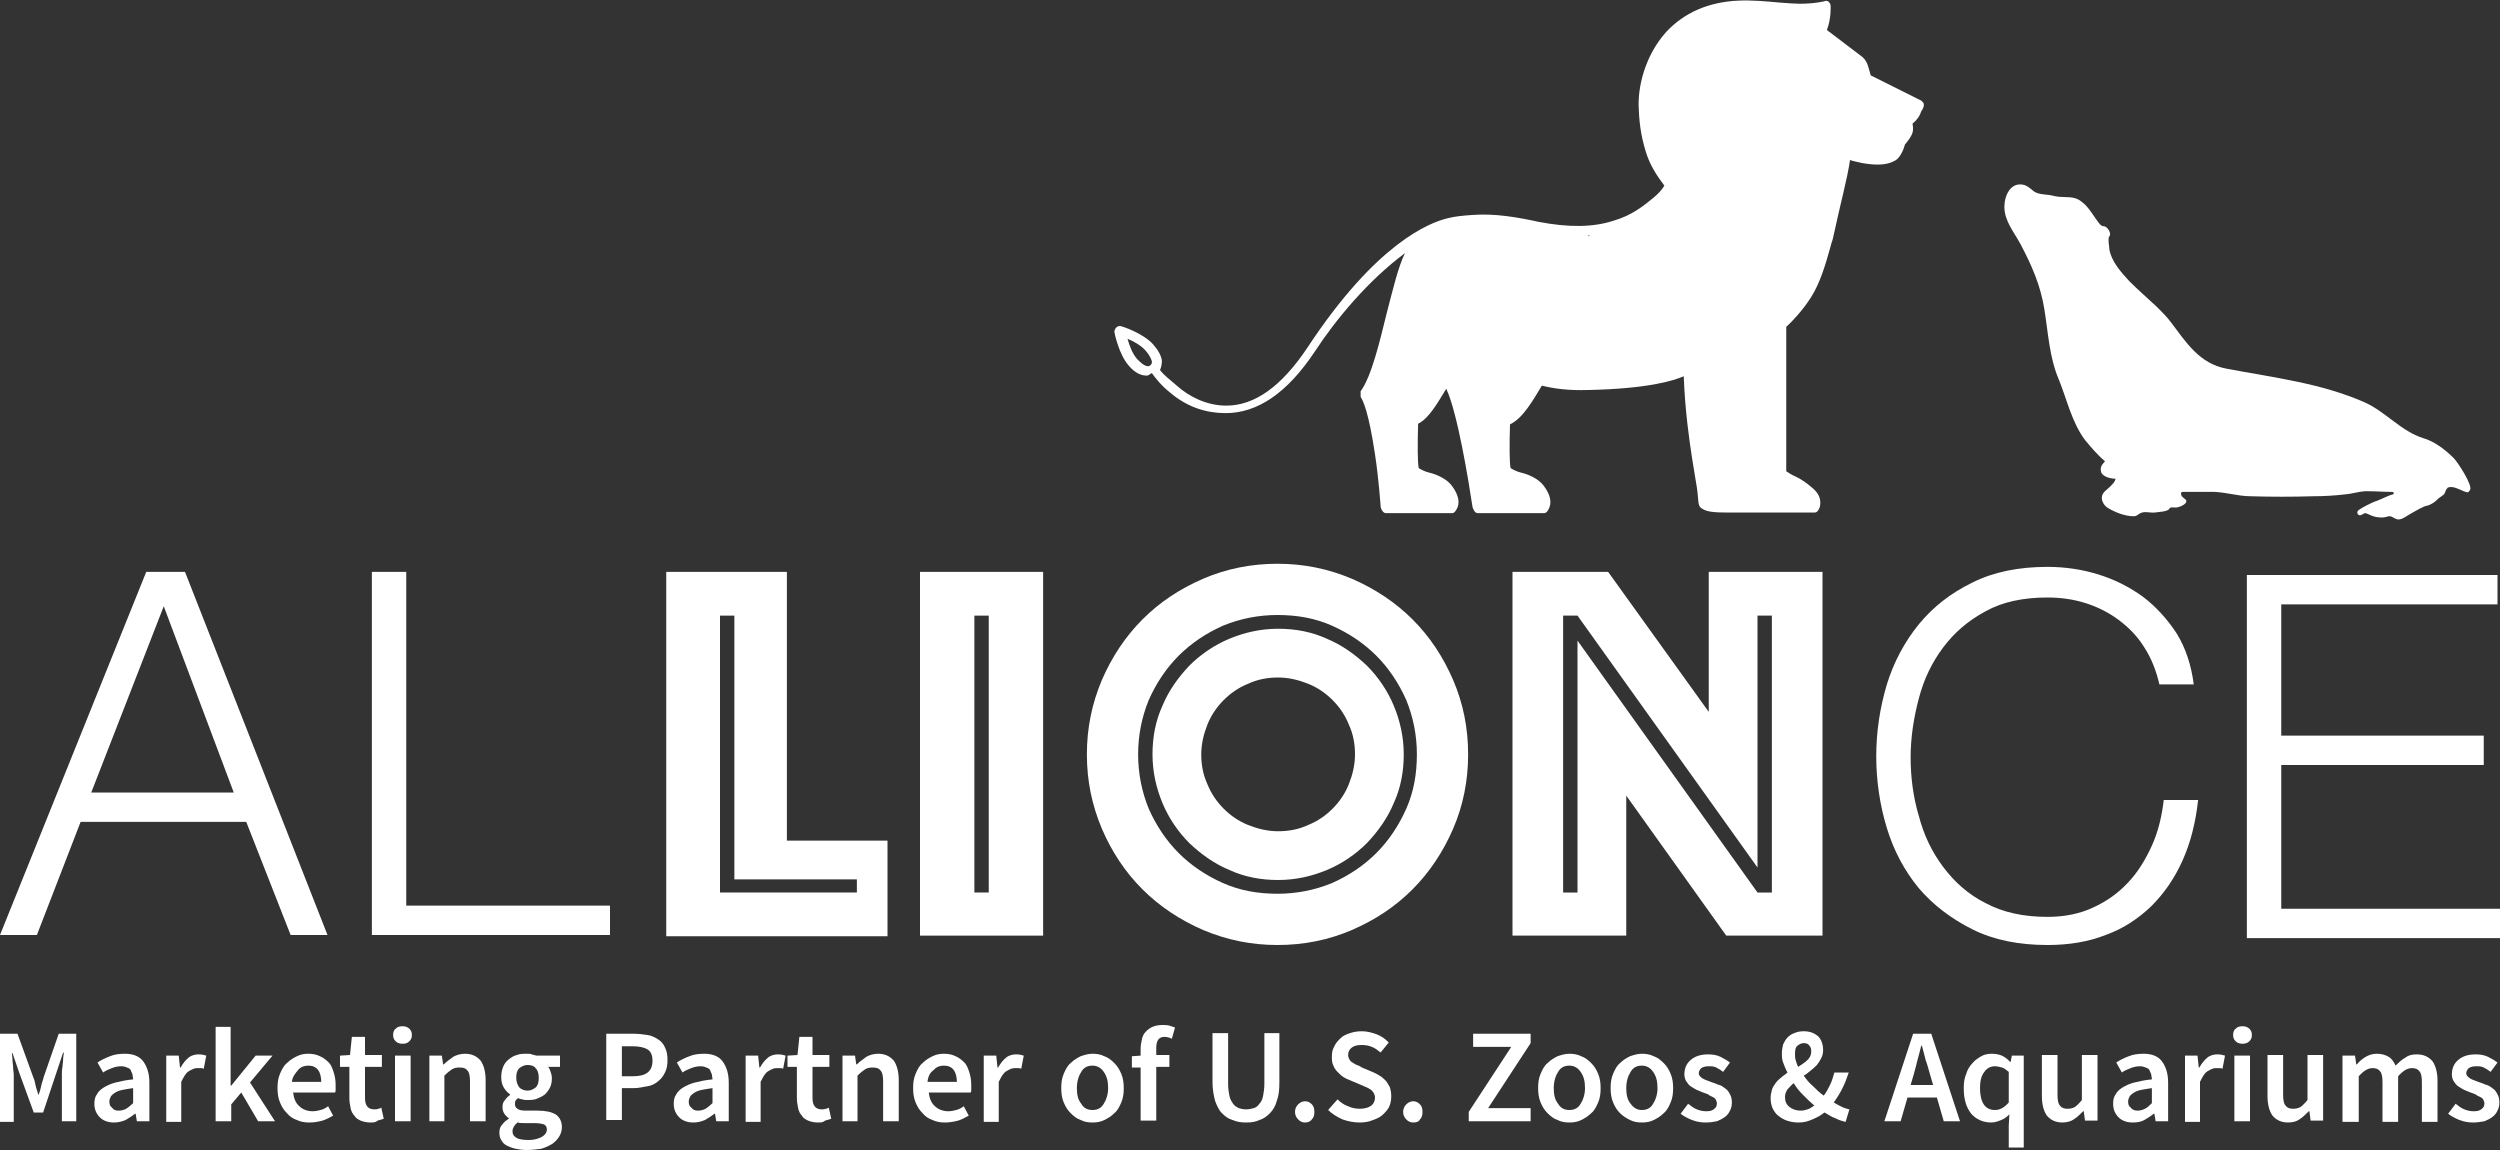 <?xml version="1.0" encoding="utf-8"?>
<!-- Generator: Adobe Illustrator 23.0.0, SVG Export Plug-In . SVG Version: 6.00 Build 0)  -->
<svg version="1.1" id="Layer_1" xmlns="http://www.w3.org/2000/svg" xmlns:xlink="http://www.w3.org/1999/xlink" x="0px" y="0px"
	 viewBox="0 0 400 184" style="enable-background:new 0 0 400 184;" xml:space="preserve">
<rect x="0" y="0" width="400" height="184" fill="#333333" stroke="none"/>
<style type="text/css">
	.st0{fill:#FFFFFF;}
</style>
<g>
	<g>
		<path class="st0" d="M106.5,91.5h19.4v43H142v15.3h-35.4V91.5z M137.1,142.8v-2.1h-19.6V98.5h-2.3v44.3H137.1z"/>
		<path class="st0" d="M147.2,91.5h19.7v58.2h-19.7V91.5z M158.2,98.5h-2.3v44.3h2.3V98.5z"/>
		<path class="st0" d="M173.9,120.7c0-4.2,0.8-8.1,2.4-11.9c1.6-3.7,3.8-7,6.5-9.7c2.8-2.8,6-4.9,9.7-6.5c3.7-1.6,7.7-2.4,11.9-2.4
			c4.2,0,8.1,0.8,11.9,2.4c3.7,1.6,7,3.8,9.7,6.5c2.8,2.8,4.9,6,6.5,9.7c1.6,3.7,2.4,7.7,2.4,11.9c0,4.2-0.8,8.2-2.4,11.9
			c-1.6,3.7-3.8,7-6.5,9.7c-2.8,2.8-6,4.9-9.7,6.5c-3.7,1.6-7.7,2.4-11.9,2.4c-4.2,0-8.1-0.8-11.9-2.4c-3.7-1.6-7-3.8-9.7-6.5
			c-2.8-2.8-4.9-6-6.5-9.7C174.7,128.8,173.9,124.9,173.9,120.7 M182.1,120.7c0,3.1,0.6,6,1.7,8.7c1.2,2.7,2.8,5.1,4.8,7.1
			c2,2,4.4,3.6,7.1,4.8c2.7,1.2,5.6,1.7,8.7,1.7c3.1,0,6-0.6,8.7-1.7c2.7-1.2,5.1-2.8,7.1-4.8c2-2,3.6-4.4,4.8-7.1
			c1.2-2.7,1.7-5.6,1.7-8.7c0-3.1-0.6-6-1.7-8.7c-1.2-2.7-2.8-5.1-4.8-7.1c-2-2-4.4-3.6-7.1-4.8c-2.7-1.2-5.6-1.7-8.7-1.7
			c-3.1,0-6,0.6-8.7,1.7c-2.7,1.2-5.1,2.8-7.1,4.8c-2,2-3.6,4.4-4.8,7.1C182.7,114.7,182.1,117.6,182.1,120.7 M204.5,140.8
			c-2.8,0-5.4-0.5-7.8-1.6c-2.4-1-4.5-2.5-6.4-4.3c-1.8-1.8-3.3-4-4.3-6.4c-1-2.4-1.6-5-1.6-7.8c0-2.8,0.5-5.4,1.6-7.8
			c1-2.4,2.5-4.5,4.3-6.4c1.8-1.8,4-3.3,6.4-4.3c2.4-1,5-1.6,7.8-1.6c2.8,0,5.4,0.5,7.8,1.6c2.4,1,4.5,2.5,6.4,4.3
			c1.8,1.8,3.3,4,4.3,6.4c1,2.4,1.6,5,1.6,7.8c0,2.8-0.5,5.4-1.6,7.8c-1,2.4-2.5,4.5-4.3,6.4c-1.8,1.8-4,3.3-6.4,4.3
			C209.9,140.2,207.3,140.8,204.5,140.8 M192.2,120.7c0,1.7,0.3,3.3,1,4.8c0.6,1.5,1.5,2.8,2.6,3.9c1.1,1.1,2.4,2,3.9,2.6
			c1.5,0.6,3.1,1,4.8,1c1.7,0,3.3-0.3,4.8-1c1.5-0.6,2.8-1.5,3.9-2.6c1.1-1.1,2-2.4,2.6-3.9c0.6-1.5,1-3.1,1-4.8
			c0-1.7-0.3-3.3-1-4.8c-0.6-1.5-1.5-2.8-2.6-3.9c-1.1-1.1-2.4-2-3.9-2.6c-1.5-0.6-3.1-1-4.8-1c-1.7,0-3.3,0.3-4.8,1
			c-1.5,0.6-2.8,1.5-3.9,2.6c-1.1,1.1-2,2.4-2.6,3.9C192.6,117.4,192.2,119,192.2,120.7"/>
		<path class="st0" d="M242,91.5h15.3l16.1,22.4V91.5h18.2v58.2h-15.4l-16-22.4v22.4H242V91.5z M252.4,142.8v-40.3l28.8,40.3h2.3
			V98.5h-2.3v40.3l-28.8-40.3h-2.3v44.3H252.4z"/>
		<path class="st0" d="M343.1,103.6c-1.1-1.8-2.5-3.2-4.1-4.4c-1.6-1.2-3.4-2.1-5.3-2.7c-1.9-0.6-3.9-0.9-6.1-0.9
			c-3.9,0-7.2,0.7-9.9,2.2c-2.8,1.5-5,3.4-6.8,5.8c-1.8,2.4-3.1,5.1-3.9,8.2c-0.8,3-1.3,6.2-1.3,9.4c0,3.1,0.4,6.3,1.3,9.3
			c0.8,3.1,2.1,5.8,3.9,8.2c1.8,2.4,4,4.4,6.8,5.8c2.8,1.5,6.1,2.2,9.9,2.2c2.7,0,5.2-0.5,7.3-1.5c2.2-1,4-2.3,5.6-4
			c1.6-1.7,2.8-3.7,3.8-5.9c1-2.2,1.6-4.7,1.9-7.3h5.5c-0.4,3.6-1.2,6.8-2.5,9.7c-1.3,2.9-3,5.3-5,7.3c-2.1,2-4.5,3.6-7.3,4.6
			c-2.8,1.1-5.9,1.6-9.3,1.6c-4.6,0-8.6-0.8-12-2.5c-3.4-1.7-6.3-3.9-8.6-6.6c-2.3-2.8-4-6-5.1-9.6c-1.1-3.6-1.7-7.5-1.7-11.5
			c0-4,0.6-7.8,1.7-11.5c1.1-3.6,2.9-6.9,5.1-9.6c2.3-2.8,5.1-5,8.6-6.7c3.4-1.7,7.4-2.5,12-2.5c2.8,0,5.5,0.4,8.1,1.2
			c2.6,0.8,5,2,7.2,3.6c2.1,1.6,3.9,3.6,5.4,5.9c1.4,2.3,2.3,5,2.7,8.1h-5.5C345,107.3,344.2,105.3,343.1,103.6"/>
		<polygon class="st0" points="399.6,92 399.6,96.7 365,96.7 365,117.7 397.4,117.7 397.4,122.4 365,122.4 365,145.4 400,145.4 
			400,150.1 359.5,150.1 359.5,92 		"/>
		<path class="st0" d="M29.6,91.5l22.8,58.1h-5.9l-7.1-18.1H12.9l-7,18.1H0l23.4-58.1H29.6z M37.4,126.8L26.2,97l-11.6,29.8H37.4z"
			/>
		<polygon class="st0" points="65,91.5 65,144.9 97.6,144.9 97.6,149.6 59.5,149.6 59.5,91.5 		"/>
		<path class="st0" d="M307.7,16.4c-0.1-0.1-0.2-0.2-0.3-0.3l-8-4c-0.1,0-0.1-0.1-0.1-0.1l-0.4-1.4c-0.2-0.7-0.6-1.3-1.2-1.7
			l-5.4-4.1c0.7-1.8,0.6-3.7,0.6-3.8c0-0.3-0.1-0.5-0.3-0.7c-0.2-0.2-0.5-0.2-0.7-0.1c0,0-1.5,0.4-4,0.4c-0.7,0-1.9-0.1-3.3-0.2
			c-2.1-0.2-4.5-0.4-6.4-0.3c-4.8,0.2-8.7,1.9-11.6,5c-3.5,3.9-4.6,9-4.4,12.3c0.1,3,0.6,5.3,1.3,7.4c0.6,1.7,1.5,3.2,2.8,4.9
			c-0.4,0.7-1,1.3-1.7,1.9c-1.7,1.4-3.6,2.9-6.4,3.7c-3.3,1.1-7.3,1.1-12,0.2c-3.2-0.7-7-1.4-10.7-1.1c-1.4,0.1-2.6,0.2-3.8,0.5
			c-3,0.7-11.5,4-22.5,20.7c-4.2,6.3-8.5,9.3-13,9.3h0c-3.3,0-6.1-1.6-7.8-3.1c-1.3-1.1-2.3-1.9-2.8-2.6c0.2-0.4,0.3-1,0.3-1.5
			c-0.1-0.8-0.6-1.7-1.4-2.6c-1.6-1.8-5-2.9-5.1-2.9c-0.3-0.1-0.6,0-0.8,0.2c-0.2,0.2-0.3,0.5-0.3,0.7c0,0.1,0.7,3.6,2.3,5.4
			c1,1.2,2,1.6,2.9,1.6c0.3,0,0.5-0.3,0.8-0.4c0.5,0.7,1.5,2,2.9,3.1c2.8,2.4,5.9,3.3,8.9,3.3h0c5,0,9.8-3.1,14.3-9.9
			c3.4-5.2,8.6-11.4,14.4-15.7c-1.1,2.2-1.9,5.7-2.9,9.5c-1.2,4.9-2.5,10.3-4.2,12.6c0,0,0,0,0,0c0,0,0,0,0,0.1c0,0,0,0,0,0.1
			c0,0,0,0,0,0.1c0,0,0,0.1,0,0.1c0,0,0,0.1,0,0.1c0,0,0,0.1,0,0.1s0,0.1,0,0.1c0,0,0,0,0,0.1c0,0,0,0,0,0.1c0,0,0,0,0,0.1
			c0,0,0,0,0,0c0,0,0,0,0,0c0,0,0-0.1,0-0.1c0.4,0.6,1.3,2.5,2.3,9.2c0.6,3.9,0.9,8.3,0.9,8.3c0,0.4,0.4,1.1,0.8,1.1h10.7
			c0.3,0,0.6-0.5,0.7-0.7c0.1-0.2,0.9-1.5-0.9-3.8c-0.8-1-2.3-1.7-3.6-2c-0.5-0.1-1.3-0.5-1.6-0.7c-0.2-0.7-0.2-4.1-0.1-7.1
			c1.8-0.9,3.2-3.5,4.5-5.6c1.8,3.8,3.6,14.9,4.2,18.9c0.1,0.4,0.4,1,0.8,1h10.7c0.3,0,0.6-0.4,0.7-0.7c0.1-0.2,0.9-1.5-0.9-3.8
			c-0.8-1-2.3-1.7-3.6-2c-0.5-0.1-1.3-0.5-1.6-0.7c-0.2-0.7-0.2-4-0.1-7c2.1-1,3.7-3.9,5.1-6.2c2,0.5,4.3,0.8,7.4,0.7
			c9.6-0.2,13.7-1.5,15.3-2.2c0.2,5.5,0.9,10.3,1.3,12.9c0.3,2,0.6,3.6,0.8,4.9c0.3,2,0.1,2.9,0.7,3.3c0.5,0.3,0.9,0.7,3.8,0.7h4.3
			h3.2h6.9c0.4,0,0.7-0.6,0.8-1c0.2-1.2-0.2-2.1-1.3-3c-0.8-0.7-1.8-1.4-2.7-1.8c-0.5-0.2-1.1-0.6-1.4-0.8c0-2.2,0-21.6,0-23.1
			c1.6-1.5,3-3.2,4-4.8c1.4-2.2,2.3-5.2,3.1-8.1c0.1-0.5,0.4-1.2,0.4-1.4c1.2-5.6,2.3-9.5,2.7-12.4c0.5,0.2,1.2,0.3,2,0.5
			c2.3,0.4,4,0.3,5.2-0.4c0.8-0.4,1.4-1.8,1.6-2.6c0,0,0.1-0.1,0.1-0.1c0.2-0.3,0.6-0.7,0.9-1.3c0.4-0.7,0.3-1.4,0.2-1.9
			c0.8-0.7,1.2-1.3,1.4-2C308,17,307.8,16.5,307.7,16.4 M181.9,57.4c-0.7-0.8-1.2-2.1-1.5-3.2c1,0.4,2.2,1.1,2.9,1.9
			c0.7,0.8,0.9,1.4,1,1.7c0,0.3,0,0.4-0.2,0.6c-0.2,0.2-0.3,0.2-0.4,0.2C183,58.6,182.2,57.7,181.9,57.4 M254,37.7
			c0.1,0,0.3,0,0.4,0l-0.2,0.1L254,37.7z M269.7,58.8L269.7,58.8l0.2-0.2C269.8,58.7,269.7,58.8,269.7,58.8 M295.2,23.7L295.2,23.7
			L295.2,23.7L295.2,23.7z"/>
		<path class="st0" d="M391.7,78c0,0-0.1,0-0.1,0.1c-0.3,0.2-0.3,0.6-0.5,0.9c-0.3,0.4-0.9,0.6-1.2,1c-0.4,0.4-1.1,0.8-1.5,0.9
			c-0.5,0-2,0.9-2.7,1.3c-0.6,0.3-1.1,0.8-1.8,0.9c-0.7,0.1-1.1-0.6-1.7-0.5c-0.4,0.1-0.7,0.2-1.1,0.2c-0.7,0-1.2-0.1-1.9-0.4
			c-0.2-0.1-0.4-0.2-0.7-0.3c-0.4,0-0.7,0.5-1.1,0.3c-0.2-0.1-0.4-0.5,0-0.8c0.4-0.3,2-1.2,3-1.5c1-0.4,1.9-0.9,2.5-1
			c0,0,0.4-0.4-0.3-0.4c-1.2,0-2.4-0.1-3.5-0.1c-1.3-0.1-2.6,0.4-3.9,0.5c-1.7,0.2-3.4,0.3-5.1,0.3c-3.3,0.1-6.7,0.1-10,0
			c-2.2,0-4.4-0.8-6.6-0.7c-0.6,0-3.9,0-4.2,0c-0.3,0-0.4,0.1-0.3,0.5c0.1,0.4,0.7,0.6,0.8,0.9c0.2,0.6-1.4,1.2-1.8,1.1
			c-0.3,0-0.8-0.1-0.9,0.2c-0.3,0.5-1.8,0.5-2.3,0.6c-0.8,0.1-1.8-0.3-2.5,0.2c-0.3,0.2-0.5,0.4-0.9,0.4c-1.4,0-2.9-0.6-4.1-1.3
			c-0.6-0.3-1.7-1.7-0.4-2.8c1.3-1.1,1.5-1.5,1.6-1.9c0,0-1.8,0-2.3-1c-0.3-1,0.3-1.4,0.6-1.8c-1.2-1-2.2-2.2-3.2-3.4
			c-2.1-2.8-2.9-6.5-4.2-9.7c-1.5-3.5-1.7-7.5-2.3-11.2c-0.6-3.8-2-7-3.8-10.4c-1-1.9-2.6-3.7-2.6-6c0-1.8,1-4.1,3.2-3.5
			c0.6,0.2,1,0.6,1.5,1c0.7,0.5,1.7,0.5,2.5,0.6c0.6,0.1,1.2,0.3,1.8,0.3c1.3,0.1,2.3-0.1,3.4,0.8c1.2,0.9,1.9,2.4,2.9,3.6
			c0.2,0.2,0.4,0.3,0.6,0.3c0.6,0,1.3,1.2,0.9,1.6c-0.3,0.3,0,1.7,0,2.1c0.3,1.9,1.9,3.7,3.2,5.1c1.4,1.4,2.9,2.7,4.4,4.1
			c0.8,0.8,1.6,1.6,2.2,2.4c2.5,3.3,4.6,6.7,9,7.5c7.4,1.4,15.1,2.3,22.1,5.4c3.3,1.5,5.8,4.6,9.3,5.7c1.8,0.5,3.6,1.9,4.9,3.2
			c0.6,0.6,3.1,4.4,2.6,5.1c-0.3,0.5-0.4,0.4-1,0.2C393.5,78.3,392.4,77.7,391.7,78"/>
	</g>
	<g>
		<path class="st0" d="M0,179.4v-14h2.8l2.5,6.9c0.2,0.4,0.3,0.9,0.4,1.4c0.1,0.5,0.3,0.9,0.4,1.4h0.1c0.2-0.5,0.3-0.9,0.4-1.4
			c0.1-0.5,0.3-0.9,0.4-1.4l2.4-6.9h2.8v14h-2.3v-6.4c0-0.3,0-0.7,0-1.1c0-0.4,0-0.8,0.1-1.2c0-0.4,0.1-0.8,0.1-1.2
			c0-0.4,0.1-0.7,0.1-1.1h-0.1l-1.1,3.3L6.9,178H5.4l-2.3-6.3L2,168.5H1.9c0,0.3,0.1,0.7,0.1,1.1c0,0.4,0.1,0.8,0.1,1.2
			c0,0.4,0.1,0.8,0.1,1.2c0,0.4,0,0.7,0,1.1v6.4H0z"/>
		<path class="st0" d="M18.2,179.6c-0.9,0-1.7-0.3-2.2-0.8c-0.6-0.6-0.9-1.3-0.9-2.2c0-0.6,0.1-1.1,0.4-1.5c0.2-0.4,0.6-0.8,1.1-1.1
			c0.5-0.3,1.1-0.6,1.9-0.8c0.8-0.2,1.7-0.4,2.8-0.5c0-0.3-0.1-0.5-0.1-0.8c-0.1-0.2-0.2-0.5-0.3-0.7c-0.1-0.2-0.3-0.3-0.6-0.4
			c-0.2-0.1-0.5-0.2-0.9-0.2c-0.5,0-1,0.1-1.5,0.3c-0.5,0.2-1,0.4-1.4,0.7l-0.9-1.6c0.6-0.4,1.2-0.7,2-1c0.7-0.3,1.5-0.4,2.4-0.4
			c1.3,0,2.3,0.4,2.9,1.2c0.6,0.8,1,1.9,1,3.4v6.2h-2l-0.2-1.2h-0.1c-0.5,0.4-1,0.7-1.5,1C19.4,179.5,18.8,179.6,18.2,179.6z
			 M19,177.7c0.4,0,0.8-0.1,1.2-0.3c0.3-0.2,0.7-0.5,1.1-0.9v-2.4c-0.7,0.1-1.3,0.2-1.8,0.3c-0.5,0.1-0.9,0.3-1.2,0.5
			c-0.3,0.2-0.5,0.4-0.6,0.6c-0.1,0.2-0.2,0.5-0.2,0.7c0,0.5,0.1,0.8,0.4,1C18.2,177.6,18.5,177.7,19,177.7z"/>
		<path class="st0" d="M26.6,179.4v-10.5h2l0.2,1.9h0.1c0.4-0.7,0.8-1.2,1.3-1.6c0.5-0.4,1.1-0.5,1.6-0.5c0.5,0,0.9,0.1,1.2,0.2
			l-0.4,2.1c-0.2-0.1-0.4-0.1-0.5-0.1c-0.2,0-0.4,0-0.6,0c-0.4,0-0.8,0.2-1.3,0.5c-0.5,0.3-0.8,0.9-1.2,1.7v6.4H26.6z"/>
		<path class="st0" d="M34.5,179.4v-15.1h2.4v9.4h0.1l3.9-4.8h2.7l-3.6,4.3l4,6.2h-2.7l-2.7-4.6l-1.6,1.9v2.7H34.5z"/>
		<path class="st0" d="M49.5,179.6c-0.7,0-1.4-0.1-2-0.4c-0.6-0.2-1.2-0.6-1.6-1.1c-0.5-0.5-0.8-1-1.1-1.7c-0.3-0.7-0.4-1.5-0.4-2.3
			c0-0.9,0.1-1.6,0.4-2.3c0.3-0.7,0.6-1.3,1.1-1.7c0.5-0.5,1-0.8,1.6-1.1c0.6-0.3,1.2-0.4,1.8-0.4c0.7,0,1.3,0.1,1.9,0.4
			c0.5,0.2,1,0.6,1.4,1c0.4,0.4,0.6,1,0.8,1.6c0.2,0.6,0.3,1.3,0.3,2c0,0.2,0,0.5,0,0.7c0,0.2,0,0.4-0.1,0.5h-6.7
			c0.1,0.9,0.4,1.7,1,2.2c0.5,0.5,1.3,0.8,2.1,0.8c0.5,0,0.9-0.1,1.3-0.2c0.4-0.1,0.8-0.3,1.2-0.6l0.8,1.5c-0.5,0.3-1.1,0.6-1.7,0.8
			C50.8,179.5,50.2,179.6,49.5,179.6z M46.7,173.1h4.7c0-0.8-0.2-1.5-0.5-1.9c-0.4-0.5-0.9-0.7-1.6-0.7c-0.6,0-1.2,0.2-1.6,0.7
			S46.8,172.2,46.7,173.1z"/>
		<path class="st0" d="M59.3,179.6c-0.6,0-1.1-0.1-1.6-0.3c-0.4-0.2-0.8-0.4-1-0.8c-0.3-0.3-0.5-0.7-0.6-1.2c-0.1-0.5-0.2-1-0.2-1.6
			v-5h-1.5v-1.8l1.6-0.1l0.3-2.9h2.1v2.9h2.7v1.9h-2.7v5c0,1.2,0.5,1.8,1.5,1.8c0.2,0,0.4,0,0.6-0.1c0.2,0,0.4-0.1,0.5-0.2l0.4,1.8
			c-0.3,0.1-0.6,0.2-1,0.3C60.1,179.6,59.7,179.6,59.3,179.6z"/>
		<path class="st0" d="M64.4,167c-0.4,0-0.8-0.1-1.1-0.4c-0.3-0.3-0.4-0.6-0.4-1c0-0.4,0.1-0.8,0.4-1c0.3-0.3,0.6-0.4,1.1-0.4
			c0.4,0,0.8,0.1,1.1,0.4c0.3,0.3,0.4,0.6,0.4,1c0,0.4-0.1,0.7-0.4,1C65.2,166.9,64.9,167,64.4,167z M63.2,179.4v-10.5h2.5v10.5
			H63.2z"/>
		<path class="st0" d="M68.7,179.4v-10.5h2l0.2,1.4H71c0.5-0.5,1-0.8,1.5-1.2c0.5-0.3,1.2-0.5,1.9-0.5c1.1,0,1.9,0.4,2.5,1.1
			c0.5,0.7,0.8,1.8,0.8,3.1v6.6h-2.5v-6.3c0-0.9-0.1-1.5-0.4-1.8c-0.3-0.4-0.7-0.5-1.3-0.5c-0.5,0-0.9,0.1-1.2,0.3
			c-0.3,0.2-0.7,0.5-1.2,1v7.3H68.7z"/>
		<path class="st0" d="M84.2,184c-0.6,0-1.2-0.1-1.7-0.2c-0.5-0.1-1-0.3-1.4-0.5c-0.4-0.2-0.7-0.5-0.9-0.9c-0.2-0.3-0.3-0.7-0.3-1.2
			c0-0.4,0.1-0.9,0.4-1.2c0.3-0.4,0.6-0.7,1.1-1v-0.1c-0.3-0.2-0.5-0.4-0.7-0.7c-0.2-0.3-0.3-0.6-0.3-1.1c0-0.4,0.1-0.8,0.4-1.1
			c0.2-0.3,0.5-0.6,0.8-0.8v-0.1c-0.4-0.3-0.7-0.6-1-1.1c-0.3-0.5-0.4-1-0.4-1.7c0-0.6,0.1-1.1,0.3-1.6c0.2-0.5,0.5-0.9,0.9-1.2
			c0.4-0.3,0.8-0.6,1.3-0.7c0.5-0.2,1-0.2,1.6-0.2c0.3,0,0.6,0,0.8,0.1s0.5,0.1,0.7,0.2h3.8v1.8h-1.9c0.2,0.2,0.3,0.5,0.4,0.8
			c0.1,0.3,0.2,0.6,0.2,1c0,0.6-0.1,1.1-0.3,1.5c-0.2,0.4-0.5,0.8-0.8,1.1c-0.4,0.3-0.8,0.5-1.3,0.7c-0.5,0.2-1,0.2-1.6,0.2
			c-0.2,0-0.5,0-0.7-0.1c-0.2,0-0.5-0.1-0.7-0.2c-0.2,0.1-0.3,0.3-0.4,0.4c-0.1,0.1-0.1,0.3-0.1,0.6c0,0.3,0.1,0.5,0.4,0.7
			c0.2,0.2,0.7,0.3,1.3,0.3H86c1.3,0,2.2,0.2,2.9,0.6c0.6,0.4,1,1.1,1,2c0,0.5-0.1,1-0.4,1.5c-0.3,0.5-0.6,0.8-1.1,1.2
			c-0.5,0.3-1.1,0.6-1.8,0.8C85.9,183.9,85.1,184,84.2,184z M84.6,182.4c0.9,0,1.5-0.2,2.1-0.5c0.5-0.3,0.8-0.7,0.8-1.2
			c0-0.4-0.2-0.7-0.5-0.8c-0.3-0.1-0.8-0.2-1.4-0.2h-1.4c-0.6,0-1,0-1.4-0.1c-0.5,0.4-0.8,0.9-0.8,1.4c0,0.5,0.2,0.8,0.7,1.1
			C83.1,182.3,83.8,182.4,84.6,182.4z M84.4,174.5c0.5,0,0.9-0.2,1.3-0.5c0.4-0.4,0.5-0.9,0.5-1.6c0-0.7-0.2-1.2-0.5-1.5
			c-0.3-0.4-0.8-0.5-1.3-0.5s-0.9,0.2-1.3,0.5c-0.4,0.4-0.5,0.9-0.5,1.5c0,0.7,0.2,1.2,0.5,1.6C83.4,174.3,83.9,174.5,84.4,174.5z"
			/>
		<path class="st0" d="M97,179.4v-14h4.4c0.8,0,1.5,0.1,2.2,0.2c0.7,0.1,1.2,0.4,1.7,0.7c0.5,0.3,0.9,0.8,1.1,1.3
			c0.3,0.6,0.4,1.2,0.4,2c0,0.8-0.1,1.4-0.4,2c-0.3,0.6-0.6,1-1.1,1.4c-0.5,0.4-1,0.7-1.7,0.8s-1.4,0.3-2.1,0.3h-2v5.1H97z
			 M99.5,172.2h1.8c2.1,0,3.1-0.8,3.1-2.5c0-0.9-0.3-1.5-0.8-1.8c-0.5-0.3-1.3-0.5-2.4-0.5h-1.7V172.2z"/>
		<path class="st0" d="M110.9,179.6c-0.9,0-1.7-0.3-2.2-0.8c-0.6-0.6-0.9-1.3-0.9-2.2c0-0.6,0.1-1.1,0.4-1.5
			c0.2-0.4,0.6-0.8,1.1-1.1c0.5-0.3,1.1-0.6,1.9-0.8c0.8-0.2,1.7-0.4,2.8-0.5c0-0.3-0.1-0.5-0.1-0.8c-0.1-0.2-0.2-0.5-0.3-0.7
			c-0.1-0.2-0.3-0.3-0.6-0.4c-0.2-0.1-0.5-0.2-0.9-0.2c-0.5,0-1,0.1-1.5,0.3c-0.5,0.2-1,0.4-1.4,0.7l-0.9-1.6c0.6-0.4,1.2-0.7,2-1
			c0.7-0.3,1.5-0.4,2.4-0.4c1.3,0,2.3,0.4,2.9,1.2c0.6,0.8,1,1.9,1,3.4v6.2h-2l-0.2-1.2h-0.1c-0.5,0.4-1,0.7-1.5,1
			C112.1,179.5,111.5,179.6,110.9,179.6z M111.7,177.7c0.4,0,0.8-0.1,1.2-0.3c0.3-0.2,0.7-0.5,1.1-0.9v-2.4
			c-0.7,0.1-1.3,0.2-1.8,0.3c-0.5,0.1-0.9,0.3-1.2,0.5c-0.3,0.2-0.5,0.4-0.6,0.6c-0.1,0.2-0.2,0.5-0.2,0.7c0,0.5,0.1,0.8,0.4,1
			C110.9,177.6,111.2,177.7,111.7,177.7z"/>
		<path class="st0" d="M119.3,179.4v-10.5h2l0.2,1.9h0.1c0.4-0.7,0.8-1.2,1.3-1.6c0.5-0.4,1.1-0.5,1.6-0.5c0.5,0,0.9,0.1,1.2,0.2
			l-0.4,2.1c-0.2-0.1-0.4-0.1-0.5-0.1c-0.2,0-0.4,0-0.6,0c-0.4,0-0.8,0.2-1.3,0.5c-0.5,0.3-0.8,0.9-1.2,1.7v6.4H119.3z"/>
		<path class="st0" d="M130.9,179.6c-0.6,0-1.1-0.1-1.6-0.3c-0.4-0.2-0.8-0.4-1-0.8c-0.3-0.3-0.5-0.7-0.6-1.2
			c-0.1-0.5-0.2-1-0.2-1.6v-5H126v-1.8l1.6-0.1l0.3-2.9h2.1v2.9h2.7v1.9H130v5c0,1.2,0.5,1.8,1.5,1.8c0.2,0,0.4,0,0.6-0.1
			c0.2,0,0.4-0.1,0.5-0.2l0.4,1.8c-0.3,0.1-0.6,0.2-1,0.3C131.7,179.6,131.3,179.6,130.9,179.6z"/>
		<path class="st0" d="M134.8,179.4v-10.5h2l0.2,1.4h0.1c0.5-0.5,1-0.8,1.5-1.2c0.5-0.3,1.2-0.5,1.9-0.5c1.1,0,1.9,0.4,2.5,1.1
			c0.5,0.7,0.8,1.8,0.8,3.1v6.6h-2.5v-6.3c0-0.9-0.1-1.5-0.4-1.8c-0.3-0.4-0.7-0.5-1.3-0.5c-0.5,0-0.9,0.1-1.2,0.3
			c-0.3,0.2-0.7,0.5-1.2,1v7.3H134.8z"/>
		<path class="st0" d="M151.2,179.6c-0.7,0-1.4-0.1-2-0.4c-0.6-0.2-1.2-0.6-1.6-1.1c-0.5-0.5-0.8-1-1.1-1.7
			c-0.3-0.7-0.4-1.5-0.4-2.3c0-0.9,0.1-1.6,0.4-2.3c0.3-0.7,0.6-1.3,1.1-1.7c0.5-0.5,1-0.8,1.6-1.1c0.6-0.3,1.2-0.4,1.8-0.4
			c0.7,0,1.3,0.1,1.9,0.4c0.5,0.2,1,0.6,1.4,1c0.4,0.4,0.6,1,0.8,1.6c0.2,0.6,0.3,1.3,0.3,2c0,0.2,0,0.5,0,0.7c0,0.2,0,0.4-0.1,0.5
			h-6.7c0.1,0.9,0.4,1.7,1,2.2c0.5,0.5,1.3,0.8,2.1,0.8c0.5,0,0.9-0.1,1.3-0.2c0.4-0.1,0.8-0.3,1.2-0.6l0.8,1.5
			c-0.5,0.3-1.1,0.6-1.7,0.8C152.5,179.5,151.8,179.6,151.2,179.6z M148.4,173.1h4.7c0-0.8-0.2-1.5-0.5-1.9
			c-0.4-0.5-0.9-0.7-1.6-0.7c-0.6,0-1.2,0.2-1.6,0.7C148.8,171.6,148.5,172.2,148.4,173.1z"/>
		<path class="st0" d="M157.4,179.4v-10.5h2l0.2,1.9h0.1c0.4-0.7,0.8-1.2,1.3-1.6c0.5-0.4,1.1-0.5,1.6-0.5c0.5,0,0.9,0.1,1.2,0.2
			l-0.4,2.1c-0.2-0.1-0.4-0.1-0.5-0.1c-0.2,0-0.4,0-0.6,0c-0.4,0-0.8,0.2-1.3,0.5c-0.5,0.3-0.8,0.9-1.2,1.7v6.4H157.4z"/>
		<path class="st0" d="M174.8,179.6c-0.7,0-1.3-0.1-1.9-0.4c-0.6-0.2-1.1-0.6-1.6-1.1c-0.5-0.5-0.8-1-1.1-1.7
			c-0.3-0.7-0.4-1.5-0.4-2.3c0-0.9,0.1-1.6,0.4-2.3c0.3-0.7,0.6-1.3,1.1-1.7c0.5-0.5,1-0.8,1.6-1.1c0.6-0.2,1.2-0.4,1.9-0.4
			c0.7,0,1.3,0.1,1.9,0.4c0.6,0.2,1.1,0.6,1.6,1.1c0.5,0.5,0.8,1,1.1,1.7s0.4,1.5,0.4,2.3c0,0.9-0.1,1.6-0.4,2.3s-0.6,1.3-1.1,1.7
			c-0.5,0.5-1,0.8-1.6,1.1C176.1,179.5,175.5,179.6,174.8,179.6z M174.8,177.6c0.8,0,1.4-0.3,1.8-1c0.4-0.6,0.7-1.5,0.7-2.5
			c0-1.1-0.2-1.9-0.7-2.6c-0.4-0.6-1-1-1.8-1s-1.4,0.3-1.8,1c-0.4,0.6-0.7,1.5-0.7,2.6c0,1.1,0.2,1.9,0.7,2.5
			C173.4,177.3,174,177.6,174.8,177.6z"/>
		<path class="st0" d="M182.5,179.4v-8.6h-1.4v-1.8l1.4-0.1v-1.1c0-0.5,0.1-1,0.2-1.5c0.1-0.5,0.3-0.9,0.6-1.2
			c0.3-0.3,0.6-0.6,1.1-0.8c0.4-0.2,1-0.3,1.6-0.3c0.4,0,0.7,0,1.1,0.1c0.3,0.1,0.6,0.2,0.9,0.3l-0.5,1.8c-0.4-0.2-0.8-0.3-1.2-0.3
			c-0.9,0-1.3,0.6-1.3,1.8v1.1h2.1v1.9h-2.1v8.6H182.5z"/>
		<path class="st0" d="M199.4,179.6c-0.8,0-1.5-0.1-2.2-0.4c-0.7-0.2-1.2-0.6-1.7-1.1c-0.5-0.5-0.8-1.2-1.1-2
			c-0.2-0.8-0.4-1.8-0.4-2.9v-7.9h2.5v8.1c0,0.8,0.1,1.4,0.2,1.9c0.1,0.5,0.3,0.9,0.6,1.3c0.2,0.3,0.5,0.5,0.9,0.7
			c0.3,0.1,0.7,0.2,1.2,0.2c0.4,0,0.8-0.1,1.2-0.2c0.4-0.1,0.7-0.4,0.9-0.7c0.3-0.3,0.5-0.7,0.6-1.3c0.1-0.5,0.2-1.2,0.2-1.9v-8.1
			h2.4v7.9c0,1.2-0.1,2.1-0.4,2.9c-0.2,0.8-0.6,1.5-1.1,2c-0.5,0.5-1,0.9-1.7,1.1C200.9,179.5,200.2,179.6,199.4,179.6z"/>
		<path class="st0" d="M208.8,179.6c-0.5,0-0.8-0.2-1.1-0.5c-0.3-0.3-0.5-0.7-0.5-1.2c0-0.5,0.2-0.9,0.5-1.2
			c0.3-0.3,0.7-0.5,1.1-0.5c0.5,0,0.8,0.2,1.1,0.5c0.3,0.3,0.4,0.7,0.4,1.2c0,0.5-0.1,0.9-0.4,1.2
			C209.6,179.5,209.2,179.6,208.8,179.6z"/>
		<path class="st0" d="M217.5,179.6c-0.9,0-1.9-0.2-2.7-0.5c-0.9-0.4-1.7-0.9-2.3-1.5l1.5-1.7c0.5,0.5,1.1,0.9,1.7,1.1
			c0.6,0.3,1.3,0.4,1.9,0.4c0.8,0,1.4-0.2,1.8-0.5c0.4-0.3,0.6-0.8,0.6-1.3c0-0.3-0.1-0.5-0.2-0.7c-0.1-0.2-0.3-0.4-0.4-0.5
			c-0.2-0.1-0.4-0.3-0.7-0.4c-0.3-0.1-0.6-0.3-0.9-0.4l-1.9-0.8c-0.3-0.1-0.7-0.3-1-0.5c-0.3-0.2-0.6-0.5-0.9-0.8s-0.5-0.6-0.7-1.1
			c-0.2-0.4-0.2-0.9-0.2-1.4c0-0.6,0.1-1.1,0.4-1.6c0.2-0.5,0.6-0.9,1-1.3c0.4-0.4,0.9-0.6,1.5-0.8c0.6-0.2,1.2-0.3,1.9-0.3
			c0.8,0,1.6,0.2,2.4,0.5c0.8,0.3,1.4,0.8,1.9,1.3l-1.3,1.6c-0.5-0.4-0.9-0.7-1.4-0.9c-0.5-0.2-1-0.3-1.6-0.3
			c-0.7,0-1.2,0.1-1.6,0.4c-0.4,0.3-0.6,0.7-0.6,1.2c0,0.3,0.1,0.5,0.2,0.7c0.1,0.2,0.3,0.4,0.5,0.5c0.2,0.1,0.4,0.3,0.7,0.4
			c0.3,0.1,0.5,0.2,0.8,0.4l1.9,0.8c0.4,0.2,0.8,0.4,1.1,0.6c0.3,0.2,0.6,0.5,0.9,0.8c0.2,0.3,0.4,0.6,0.6,1
			c0.1,0.4,0.2,0.8,0.2,1.4c0,0.6-0.1,1.1-0.3,1.6c-0.2,0.5-0.6,0.9-1,1.3c-0.4,0.4-1,0.7-1.6,0.9
			C219,179.5,218.3,179.6,217.5,179.6z"/>
		<path class="st0" d="M226.1,179.6c-0.5,0-0.8-0.2-1.1-0.5c-0.3-0.3-0.5-0.7-0.5-1.2c0-0.5,0.2-0.9,0.5-1.2
			c0.3-0.3,0.7-0.5,1.1-0.5c0.5,0,0.8,0.2,1.1,0.5c0.3,0.3,0.4,0.7,0.4,1.2c0,0.5-0.1,0.9-0.4,1.2
			C227,179.5,226.6,179.6,226.1,179.6z"/>
		<path class="st0" d="M235,179.4v-1.5l6.8-10.4h-6.1v-2.1h9.2v1.5l-6.8,10.4h6.8v2.1H235z"/>
		<path class="st0" d="M251.1,179.6c-0.7,0-1.3-0.1-1.9-0.4c-0.6-0.2-1.1-0.6-1.6-1.1c-0.5-0.5-0.8-1-1.1-1.7
			c-0.3-0.7-0.4-1.5-0.4-2.3c0-0.9,0.1-1.6,0.4-2.3c0.3-0.7,0.6-1.3,1.1-1.7c0.5-0.5,1-0.8,1.6-1.1c0.6-0.2,1.2-0.4,1.9-0.4
			c0.7,0,1.3,0.1,1.9,0.4c0.6,0.2,1.1,0.6,1.6,1.1c0.5,0.5,0.8,1,1.1,1.7s0.4,1.5,0.4,2.3c0,0.9-0.1,1.6-0.4,2.3s-0.6,1.3-1.1,1.7
			c-0.5,0.5-1,0.8-1.6,1.1C252.4,179.5,251.8,179.6,251.1,179.6z M251.1,177.6c0.8,0,1.4-0.3,1.8-1c0.4-0.6,0.7-1.5,0.7-2.5
			c0-1.1-0.2-1.9-0.7-2.6c-0.4-0.6-1-1-1.8-1c-0.8,0-1.4,0.3-1.8,1c-0.4,0.6-0.7,1.5-0.7,2.6c0,1.1,0.2,1.9,0.7,2.5
			C249.7,177.3,250.3,177.6,251.1,177.6z"/>
		<path class="st0" d="M262.7,179.6c-0.7,0-1.3-0.1-1.9-0.4s-1.1-0.6-1.6-1.1c-0.5-0.5-0.8-1-1.1-1.7c-0.3-0.7-0.4-1.5-0.4-2.3
			c0-0.9,0.1-1.6,0.4-2.3c0.3-0.7,0.6-1.3,1.1-1.7c0.5-0.5,1-0.8,1.6-1.1c0.6-0.2,1.2-0.4,1.9-0.4c0.7,0,1.3,0.1,1.9,0.4
			c0.6,0.2,1.1,0.6,1.6,1.1c0.5,0.5,0.8,1,1.1,1.7c0.3,0.7,0.4,1.5,0.4,2.3c0,0.9-0.1,1.6-0.4,2.3c-0.3,0.7-0.6,1.3-1.1,1.7
			c-0.5,0.5-1,0.8-1.6,1.1C264,179.5,263.4,179.6,262.7,179.6z M262.7,177.6c0.8,0,1.4-0.3,1.8-1c0.4-0.6,0.7-1.5,0.7-2.5
			c0-1.1-0.2-1.9-0.7-2.6c-0.4-0.6-1-1-1.8-1c-0.8,0-1.4,0.3-1.8,1c-0.4,0.6-0.7,1.5-0.7,2.6c0,1.1,0.2,1.9,0.7,2.5
			C261.4,177.3,262,177.6,262.7,177.6z"/>
		<path class="st0" d="M272.9,179.6c-0.7,0-1.4-0.1-2.2-0.4c-0.7-0.3-1.3-0.6-1.8-1l1.2-1.6c0.5,0.4,0.9,0.7,1.4,0.9
			c0.5,0.2,1,0.3,1.5,0.3c0.6,0,1-0.1,1.3-0.4c0.3-0.2,0.4-0.5,0.4-0.9c0-0.2-0.1-0.4-0.2-0.6c-0.1-0.2-0.3-0.3-0.5-0.4
			c-0.2-0.1-0.5-0.2-0.7-0.4c-0.3-0.1-0.5-0.2-0.8-0.3c-0.3-0.1-0.7-0.3-1-0.4c-0.4-0.2-0.7-0.4-1-0.6c-0.3-0.2-0.5-0.5-0.7-0.8
			c-0.2-0.3-0.3-0.7-0.3-1.1c0-0.9,0.3-1.7,1-2.3c0.7-0.6,1.6-0.9,2.8-0.9c0.7,0,1.4,0.1,2,0.4c0.6,0.3,1.1,0.6,1.5,0.9l-1.1,1.5
			c-0.4-0.3-0.7-0.5-1.1-0.7c-0.4-0.2-0.8-0.2-1.2-0.2c-0.5,0-0.9,0.1-1.2,0.3c-0.2,0.2-0.4,0.5-0.4,0.8c0,0.2,0.1,0.4,0.2,0.5
			c0.1,0.1,0.3,0.3,0.5,0.4c0.2,0.1,0.4,0.2,0.7,0.3c0.3,0.1,0.5,0.2,0.8,0.3c0.4,0.1,0.7,0.3,1.1,0.4s0.7,0.4,1,0.6
			c0.3,0.2,0.5,0.5,0.7,0.9c0.2,0.3,0.3,0.8,0.3,1.3c0,0.5-0.1,0.9-0.3,1.3c-0.2,0.4-0.4,0.7-0.8,1s-0.8,0.5-1.3,0.7
			C274.2,179.5,273.6,179.6,272.9,179.6z"/>
		<path class="st0" d="M287.8,179.6c-0.7,0-1.3-0.1-1.9-0.3c-0.6-0.2-1-0.5-1.4-0.8c-0.4-0.3-0.7-0.8-0.9-1.2
			c-0.2-0.5-0.3-1-0.3-1.6c0-0.5,0.1-0.9,0.2-1.3c0.1-0.4,0.3-0.7,0.6-1.1c0.2-0.3,0.5-0.6,0.9-0.9c0.3-0.3,0.7-0.5,1-0.8
			c-0.3-0.5-0.5-1.1-0.7-1.6c-0.2-0.5-0.2-1-0.2-1.5c0-0.5,0.1-0.9,0.2-1.4c0.2-0.4,0.4-0.8,0.7-1.1c0.3-0.3,0.7-0.6,1.1-0.7
			c0.4-0.2,0.9-0.3,1.5-0.3c1,0,1.7,0.3,2.3,0.8c0.5,0.5,0.8,1.3,0.8,2.2c0,0.5-0.1,0.9-0.3,1.3c-0.2,0.4-0.4,0.7-0.7,1.1
			c-0.3,0.3-0.6,0.6-1,0.9c-0.4,0.3-0.7,0.6-1.1,0.8c0.4,0.6,0.9,1.2,1.5,1.7c0.5,0.5,1.1,1.1,1.7,1.5c0.4-0.5,0.7-1.1,1-1.7
			c0.3-0.6,0.5-1.3,0.7-2h2.3c-0.3,0.9-0.6,1.7-1,2.5c-0.4,0.8-0.9,1.6-1.4,2.3c0.5,0.3,0.9,0.5,1.3,0.7c0.4,0.2,0.8,0.3,1.2,0.4
			l-0.6,2c-0.5-0.1-1.1-0.3-1.7-0.6c-0.6-0.2-1.1-0.6-1.7-0.9c-0.6,0.5-1.2,0.8-1.9,1.1S288.7,179.6,287.8,179.6z M288.1,177.7
			c0.4,0,0.8-0.1,1.1-0.2c0.4-0.1,0.7-0.4,1.1-0.6c-0.6-0.5-1.2-1.1-1.8-1.7c-0.6-0.6-1.1-1.2-1.5-1.9c-0.4,0.3-0.7,0.7-1,1
			c-0.2,0.3-0.4,0.7-0.4,1.2c0,0.7,0.2,1.2,0.7,1.6C286.8,177.5,287.4,177.7,288.1,177.7z M287.2,168.6c0,0.3,0,0.7,0.1,1
			c0.1,0.3,0.2,0.7,0.4,1.1c0.6-0.4,1.1-0.7,1.5-1.1c0.4-0.4,0.6-0.8,0.6-1.4c0-0.4-0.1-0.7-0.3-0.9c-0.2-0.3-0.5-0.4-0.9-0.4
			c-0.4,0-0.8,0.2-1.1,0.5C287.3,167.6,287.2,168,287.2,168.6z"/>
		<path class="st0" d="M301.5,179.4l4.6-14h2.9l4.6,14h-2.6l-1.1-3.8h-4.7l-1.1,3.8H301.5z M306.2,171.9l-0.5,1.7h3.6l-0.5-1.7
			c-0.2-0.7-0.4-1.5-0.7-2.3c-0.2-0.8-0.4-1.6-0.6-2.3h-0.1c-0.2,0.8-0.4,1.6-0.6,2.3C306.6,170.4,306.4,171.2,306.2,171.9z"/>
		<path class="st0" d="M321.4,183.5v-3.4l0.1-1.8c-0.4,0.4-0.8,0.7-1.3,0.9c-0.5,0.2-1,0.4-1.6,0.4c-1.3,0-2.4-0.5-3.2-1.4
			c-0.8-1-1.2-2.3-1.2-4.1c0-0.9,0.1-1.6,0.4-2.3c0.2-0.7,0.6-1.3,1-1.7c0.4-0.5,0.9-0.8,1.4-1.1c0.5-0.3,1.1-0.4,1.7-0.4
			c0.6,0,1.1,0.1,1.6,0.3c0.4,0.2,0.9,0.5,1.3,1h0.1l0.2-1h1.9v14.7H321.4z M319.2,177.6c0.8,0,1.5-0.4,2.2-1.2v-4.9
			c-0.4-0.3-0.7-0.6-1.1-0.7c-0.4-0.1-0.7-0.2-1.1-0.2c-0.7,0-1.3,0.3-1.7,0.9c-0.5,0.6-0.7,1.5-0.7,2.6c0,1.1,0.2,2,0.6,2.6
			C317.8,177.3,318.4,177.6,319.2,177.6z"/>
		<path class="st0" d="M330,179.6c-1.1,0-1.9-0.4-2.5-1.1c-0.5-0.7-0.8-1.8-0.8-3.1v-6.6h2.5v6.3c0,0.9,0.1,1.5,0.4,1.8
			c0.3,0.4,0.7,0.5,1.2,0.5c0.5,0,0.9-0.1,1.2-0.3c0.3-0.2,0.7-0.6,1.1-1.1v-7.2h2.5v10.5h-2l-0.2-1.5h-0.1c-0.5,0.5-1,1-1.5,1.3
			C331.4,179.4,330.7,179.6,330,179.6z"/>
		<path class="st0" d="M341.2,179.6c-0.9,0-1.7-0.3-2.2-0.8c-0.6-0.6-0.9-1.3-0.9-2.2c0-0.6,0.1-1.1,0.4-1.5
			c0.2-0.4,0.6-0.8,1.1-1.1c0.5-0.3,1.1-0.6,1.9-0.8c0.8-0.2,1.7-0.4,2.8-0.5c0-0.3-0.1-0.5-0.1-0.8c-0.1-0.2-0.2-0.5-0.3-0.7
			c-0.1-0.2-0.3-0.3-0.6-0.4s-0.5-0.2-0.9-0.2c-0.5,0-1,0.1-1.5,0.3c-0.5,0.2-1,0.4-1.4,0.7l-0.9-1.6c0.6-0.4,1.2-0.7,2-1
			c0.7-0.3,1.5-0.4,2.4-0.4c1.3,0,2.3,0.4,2.9,1.2c0.6,0.8,1,1.9,1,3.4v6.2h-2l-0.2-1.2h-0.1c-0.5,0.4-1,0.7-1.5,1
			S341.9,179.6,341.2,179.6z M342,177.7c0.4,0,0.8-0.1,1.2-0.3s0.7-0.5,1.1-0.9v-2.4c-0.7,0.1-1.3,0.2-1.8,0.3
			c-0.5,0.1-0.9,0.3-1.2,0.5c-0.3,0.2-0.5,0.4-0.6,0.6c-0.1,0.2-0.2,0.5-0.2,0.7c0,0.5,0.1,0.8,0.4,1
			C341.2,177.6,341.6,177.7,342,177.7z"/>
		<path class="st0" d="M349.6,179.4v-10.5h2l0.2,1.9h0.1c0.4-0.7,0.8-1.2,1.3-1.6c0.5-0.4,1.1-0.5,1.6-0.5c0.5,0,0.9,0.1,1.2,0.2
			l-0.4,2.1c-0.2-0.1-0.4-0.1-0.5-0.1c-0.2,0-0.3,0-0.6,0c-0.4,0-0.8,0.2-1.3,0.5c-0.5,0.3-0.8,0.9-1.2,1.7v6.4H349.6z"/>
		<path class="st0" d="M358.8,167c-0.4,0-0.8-0.1-1.1-0.4c-0.3-0.3-0.4-0.6-0.4-1c0-0.4,0.1-0.8,0.4-1c0.3-0.3,0.6-0.4,1.1-0.4
			c0.4,0,0.8,0.1,1.1,0.4c0.3,0.3,0.4,0.6,0.4,1c0,0.4-0.1,0.7-0.4,1C359.6,166.9,359.2,167,358.8,167z M357.5,179.4v-10.5h2.5v10.5
			H357.5z"/>
		<path class="st0" d="M366.1,179.6c-1.1,0-1.9-0.4-2.5-1.1c-0.5-0.7-0.8-1.8-0.8-3.1v-6.6h2.5v6.3c0,0.9,0.1,1.5,0.4,1.8
			c0.3,0.4,0.7,0.5,1.2,0.5c0.5,0,0.9-0.1,1.2-0.3c0.3-0.2,0.7-0.6,1.1-1.1v-7.2h2.5v10.5h-2l-0.2-1.5h-0.1c-0.5,0.5-1,1-1.5,1.3
			C367.5,179.4,366.9,179.6,366.1,179.6z"/>
		<path class="st0" d="M374.8,179.4v-10.5h2l0.2,1.4h0.1c0.4-0.5,0.9-0.9,1.4-1.2c0.5-0.3,1.1-0.5,1.8-0.5c0.8,0,1.4,0.2,1.9,0.5
			c0.5,0.3,0.8,0.8,1.1,1.4c0.5-0.5,1-1,1.6-1.3c0.5-0.4,1.1-0.5,1.8-0.5c1.1,0,1.9,0.4,2.5,1.1c0.5,0.7,0.8,1.8,0.8,3.1v6.6h-2.5
			v-6.3c0-0.9-0.1-1.5-0.4-1.8c-0.3-0.4-0.7-0.5-1.2-0.5c-0.7,0-1.4,0.4-2.2,1.3v7.3h-2.5v-6.3c0-0.9-0.1-1.5-0.4-1.8
			c-0.3-0.4-0.7-0.5-1.2-0.5c-0.7,0-1.4,0.4-2.2,1.3v7.3H374.8z"/>
		<path class="st0" d="M395.7,179.6c-0.7,0-1.4-0.1-2.2-0.4c-0.7-0.3-1.3-0.6-1.8-1l1.2-1.6c0.5,0.4,0.9,0.7,1.4,0.9
			c0.5,0.2,1,0.3,1.5,0.3c0.6,0,1-0.1,1.3-0.4c0.3-0.2,0.4-0.5,0.4-0.9c0-0.2-0.1-0.4-0.2-0.6c-0.1-0.2-0.3-0.3-0.5-0.4
			c-0.2-0.1-0.5-0.2-0.7-0.4c-0.3-0.1-0.5-0.2-0.8-0.3c-0.3-0.1-0.7-0.3-1-0.4c-0.4-0.2-0.7-0.4-1-0.6c-0.3-0.2-0.5-0.5-0.7-0.8
			c-0.2-0.3-0.3-0.7-0.3-1.1c0-0.9,0.3-1.7,1-2.3c0.7-0.6,1.6-0.9,2.8-0.9c0.7,0,1.4,0.1,2,0.4c0.6,0.3,1.1,0.6,1.5,0.9l-1.1,1.5
			c-0.4-0.3-0.7-0.5-1.1-0.7c-0.4-0.2-0.8-0.2-1.2-0.2c-0.5,0-0.9,0.1-1.2,0.3c-0.2,0.2-0.4,0.5-0.4,0.8c0,0.2,0.1,0.4,0.2,0.5
			c0.1,0.1,0.3,0.3,0.5,0.4c0.2,0.1,0.4,0.2,0.7,0.3c0.3,0.1,0.5,0.2,0.8,0.3c0.4,0.1,0.7,0.3,1.1,0.4s0.7,0.4,1,0.6
			c0.3,0.2,0.5,0.5,0.7,0.9c0.2,0.3,0.3,0.8,0.3,1.3c0,0.5-0.1,0.9-0.3,1.3c-0.2,0.4-0.4,0.7-0.8,1s-0.8,0.5-1.3,0.7
			C396.9,179.5,396.4,179.6,395.7,179.6z"/>
	</g>
</g>
</svg>

